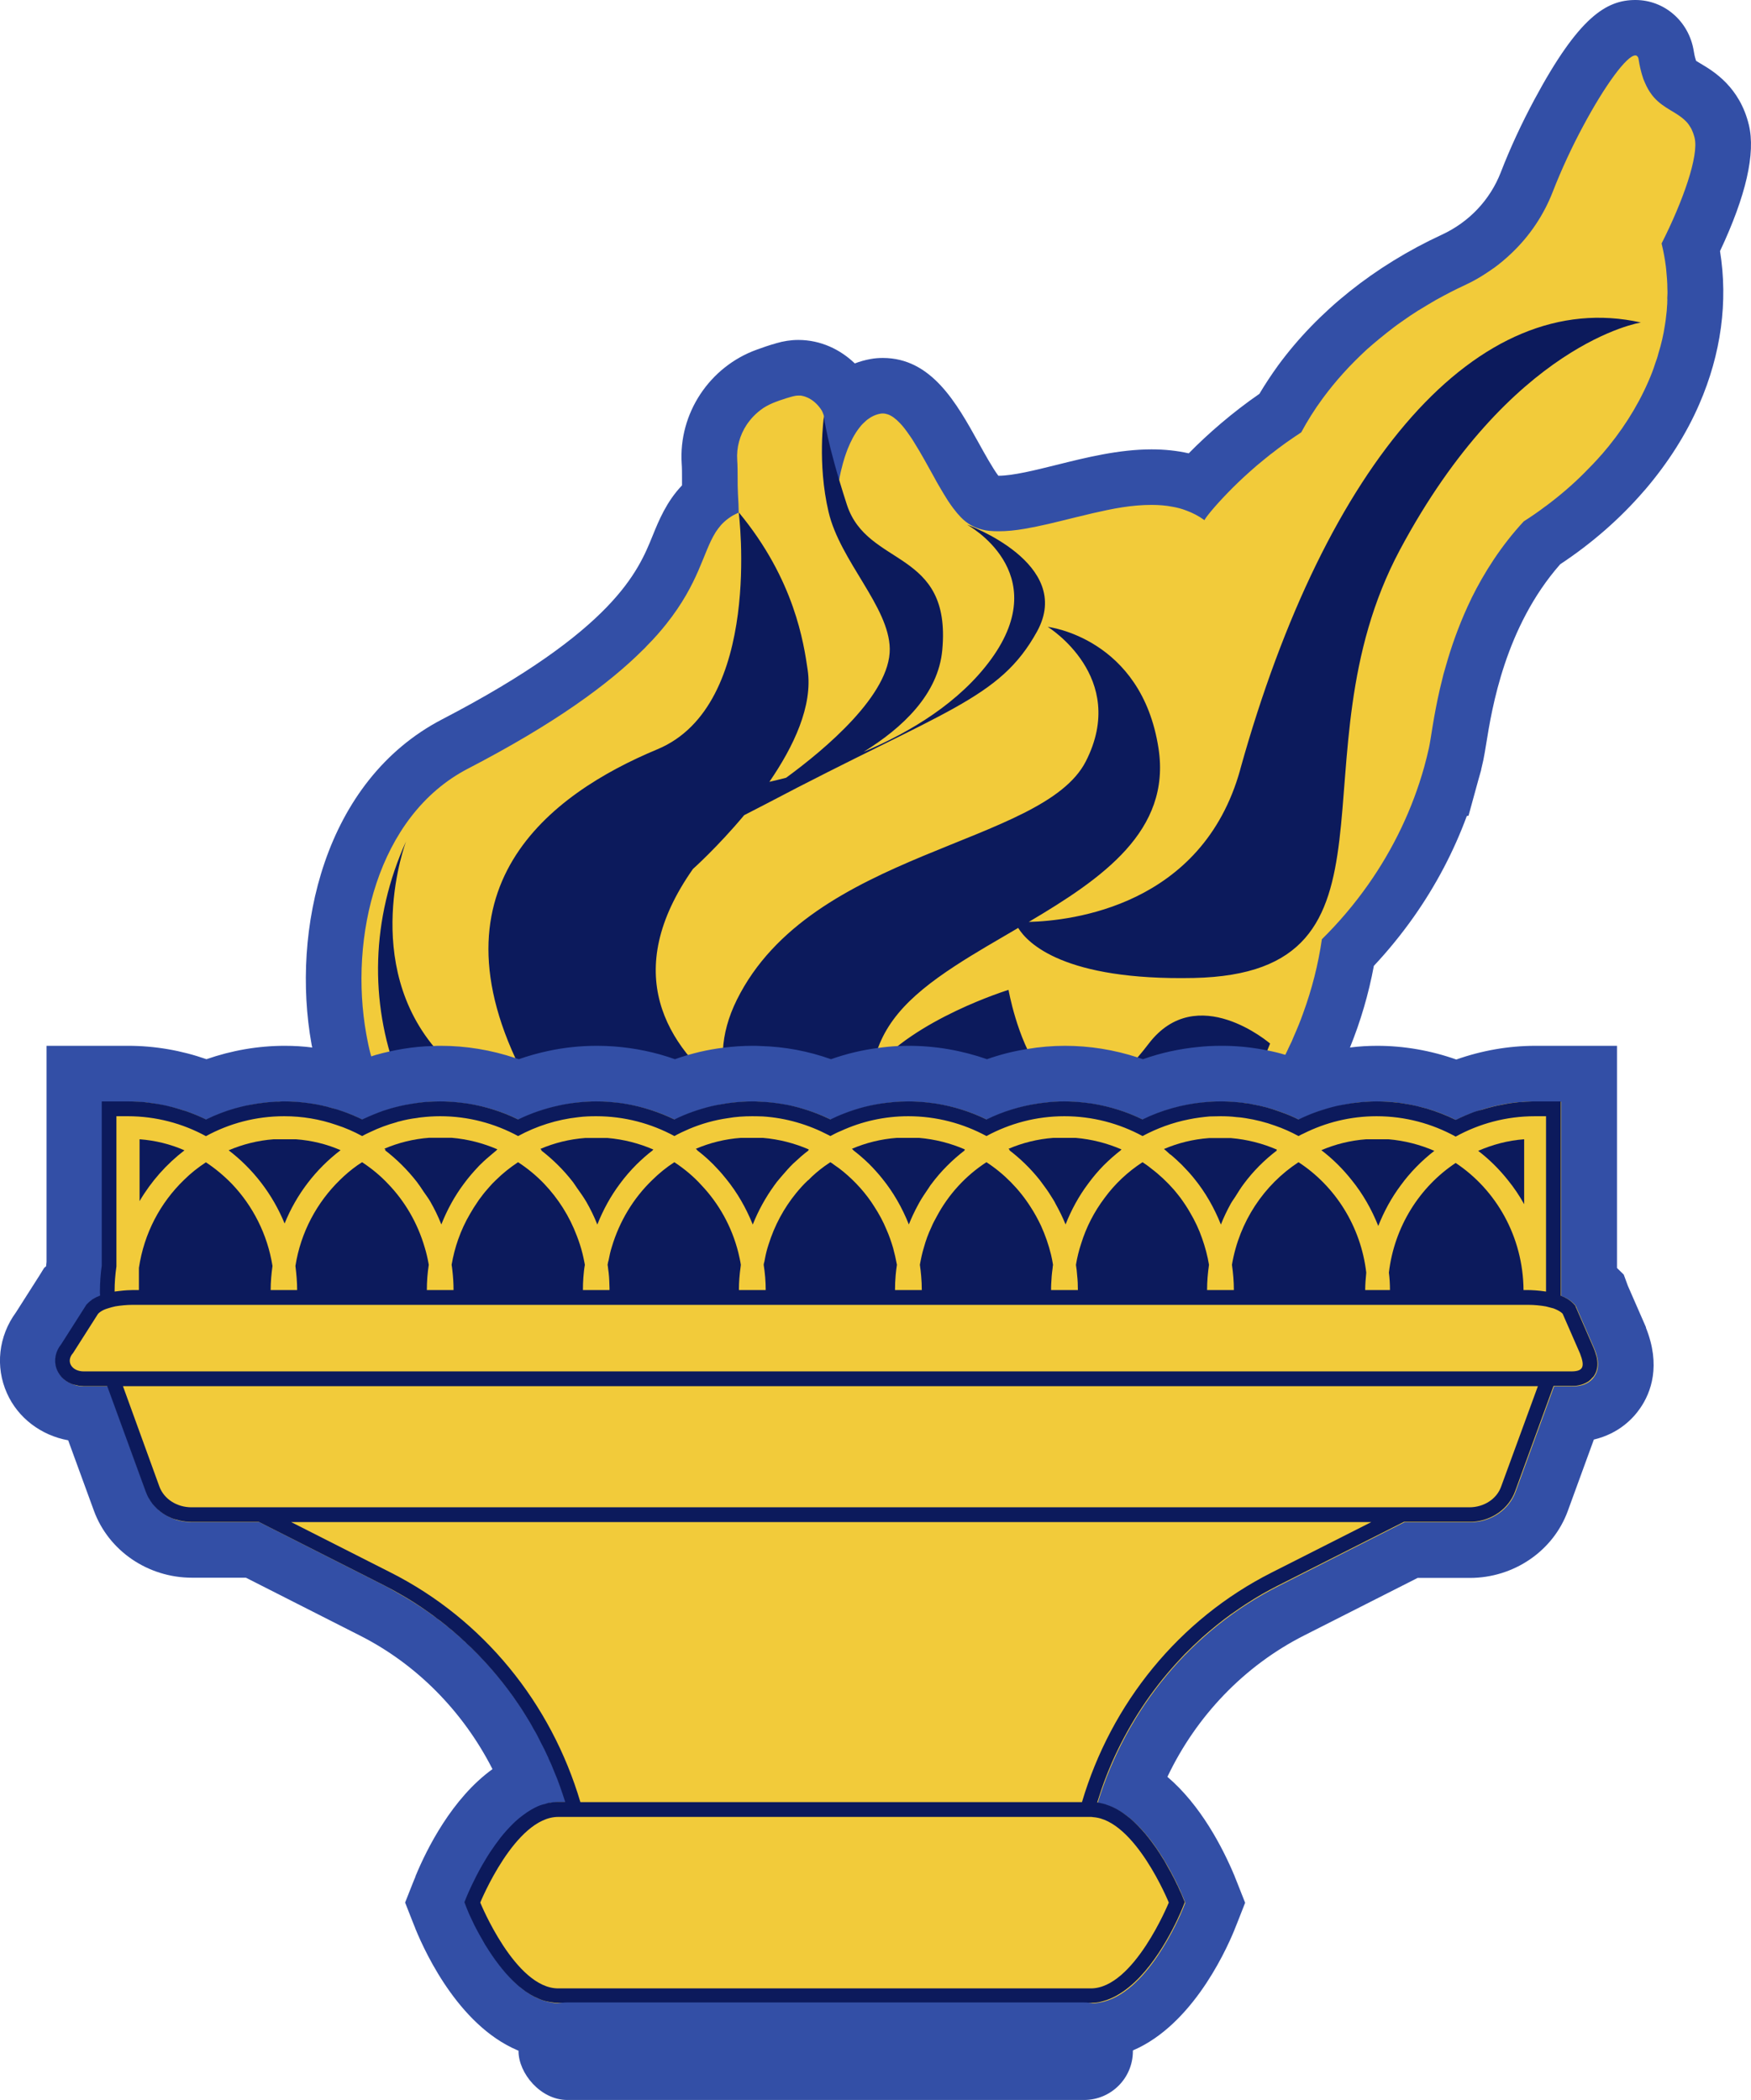 <?xml version="1.0" encoding="UTF-8"?>
<svg id="Layer_2" data-name="Layer 2" xmlns="http://www.w3.org/2000/svg" viewBox="0 0 163.34 195.94">
  <defs>
    <style>
      .cls-1 {
        fill: #0c1a5c;
      }

      .cls-1, .cls-2, .cls-3 {
        stroke-width: 0px;
      }

      .cls-2 {
        fill: #334fa6;
      }

      .cls-3 {
        fill: #f2cb3a;
      }
    </style>
  </defs>
  <g id="feedback_2" data-name="feedback 2">
    <g>
      <g>
        <g>
          <path class="cls-1" d="m156.64,22.92c.95,4.34.44,8.94-1.46,13.32-1.1,2.53-2.65,4.96-4.61,7.21-2.09,2.42-4.59,4.58-7.44,6.42-6.11,6.69-7.5,15.26-8.09,18.94-.09.57-.17,1.02-.23,1.32-.11.46-.22.92-.34,1.38l-.44,1.61h-.02c-1.15,3.66-2.87,7.13-5.12,10.33-1.23,1.75-2.62,3.41-4.13,4.94-.57,3.56-1.69,7.06-3.3,10.35-.41.84-.85,1.67-1.33,2.48-.18.31-.36.62-.55.92.36.12.7.25,1.04.39.17.06.34.13.5.2.95-.41,1.94-.75,2.94-.99,1.42-.36,2.89-.54,4.34-.54,2.53,0,5.06.54,7.37,1.57,1.05-.47,2.14-.83,3.24-1.09,1.36-.32,2.75-.48,4.14-.48h3.99v18.73c.28.19.53.39.75.63l.38.38.2.53,1.62,3.7c.26.65,1,2.49-.15,4.14-.13.19-.28.37-.45.53-1.09,1.05-2.48,1.05-2.94,1.05h-.55l-3.22,8.81c-.1.3-.24.58-.39.85-1.06,1.86-3.1,3.02-5.34,3.02h-5.74l-11.38,5.77c-7.2,3.65-12.82,10.09-15.6,17.81,3.87,1.71,6.41,6.87,7.41,9.24l.44,1.12-.43,1.1c-.06.14-.16.38-.31.71-1.23,2.75-4.65,9.14-9.69,9.14h-.74l-.33,3.04h-46.27l-.06-.53-.07-.06-.05-.7v-.42l-.15-1.33h-2.02c-5.37,0-8.92-7.32-9.88-9.56l-.11-.27-.44-1.12.43-1.09.12-.29c1.12-2.59,4.03-8.27,8.4-9.36-2.44-6.54-6.88-12.11-12.66-15.83-.9-.58-1.84-1.12-2.8-1.6l-11.39-5.77h-5.89c-1.89,0-3.69-.85-4.83-2.26-.39-.49-.7-1.03-.91-1.6l-3.21-8.82h-1.08c-1.76,0-3.26-.91-3.92-2.38-.58-1.3-.38-2.83.52-4l2.43-3.82.21-.18c.21-.22.44-.41.7-.58.02-.65.07-1.31.16-1.97v-16.76h3.99c2.49,0,4.99.53,7.29,1.53,1.04-.45,2.11-.81,3.21-1.06,1.34-.31,2.72-.47,4.09-.47,1.22,0,2.42.12,3.61.37.83.16,1.65.39,2.45.68.2.07.4.14.6.23h.01c.21.08.41.16.61.25.17-.07.33-.14.5-.21-.12-.31-.24-.63-.35-.94-.36-.99-.67-2-.91-3.02-.15-.59-.27-1.19-.38-1.79-1.67-9.29.84-21.53,10.29-26.44,17.23-8.96,19.78-15.22,21.3-18.96.7-1.71,1.36-3.35,3.09-4.46-.01-.23-.02-.47-.04-.7-.03-.55-.03-1.1-.03-1.64s0-1.04-.03-1.55c-.2-3.07,1.7-5.94,4.61-6.99.82-.29.91-.32,1.17-.39l.47-.14c.33-.1.66-.15,1-.15,2,0,3.83,1.87,3.94,3.41,0,0,.03.25.13.77.89-1.38,2.01-2.23,3.31-2.46.16-.03.33-.05.5-.05,2.41,0,3.96,2.81,5.76,6.05.88,1.6,1.8,3.25,2.62,4.09.49.5,1.02.76,1.71.82.23.03.46.04.7.04,1.8,0,4-.55,6.33-1.13,2.63-.66,5.36-1.34,7.95-1.34,1.75,0,3.26.31,4.56.95,1.53-1.81,4.52-4.77,8.23-7.22.57-1.03,1.21-2.04,1.93-3.01,3.36-4.59,8.16-8.42,13.89-11.08,3.4-1.58,6.01-4.35,7.35-7.8.81-2.1,1.83-4.3,2.94-6.36,3.96-7.4,5.61-7.4,6.23-7.4.79,0,1.67.52,1.86,1.69.4,2.55,1.27,3.07,2.37,3.73.98.58,2.32,1.38,2.82,3.46.65,2.65-1.83,8.13-2.95,10.41Z"/>
          <path class="cls-1" d="m161.11,12.14c-.66-2.71-2.46-3.78-3.54-4.43-.95-.56-1.35-.8-1.63-2.63-.29-1.77-1.68-3.01-3.4-3.01-1.19,0-3.2,0-7.6,8.22-1.14,2.12-2.18,4.38-3.02,6.53-1.2,3.08-3.52,5.55-6.55,6.95-5.97,2.77-10.98,6.77-14.5,11.57-.67.93-1.29,1.88-1.85,2.85-3.08,2.08-5.75,4.53-7.49,6.45-1.25-.43-2.62-.65-4.12-.65-2.79,0-5.6.71-8.33,1.39-2.23.55-4.34,1.08-5.94,1.08-.2,0-.39-.01-.56-.03-.33-.03-.51-.11-.74-.35-.68-.7-1.58-2.33-2.38-3.76-1.95-3.53-3.8-6.85-7.12-6.85-.26,0-.53.02-.78.06-.85.16-1.64.5-2.35,1.01-.96-1.51-2.74-2.75-4.75-2.75-.49,0-.98.07-1.46.22-.23.07-.35.11-.45.13-.33.1-.5.15-1.25.42-3.57,1.29-5.89,4.81-5.65,8.56.03.45.03.94.03,1.46.01.5.01,1.02.03,1.58-1.59,1.32-2.29,3.05-2.93,4.62-1.44,3.55-3.85,9.48-20.58,18.16-10.15,5.28-12.87,18.27-11.11,28.11.07.35.14.71.22,1.06.16.77.35,1.53.58,2.29-.75-.21-1.51-.38-2.27-.51-1.03-.16-2.08-.25-3.13-.25-1.49,0-2.98.18-4.44.51-.97.23-1.93.52-2.86.89-2.32-.92-4.81-1.4-7.29-1.4h-5.55v18.22c-.05.43-.09.85-.12,1.28-.08.07-.16.15-.24.23l-.35.29-.25.4-.07.11-2.18,3.45c-1.22,1.62-1.48,3.72-.67,5.53.89,2,2.98,3.29,5.33,3.3l2.84,7.79c.27.74.66,1.42,1.15,2.04,1.46,1.81,3.66,2.85,6.05,2.85h5.52l11.05,5.6c.92.46,1.81.97,2.67,1.52,5.06,3.26,9.05,8.03,11.46,13.63-4.09,2.02-6.71,7.13-7.79,9.63-.06.13-.1.23-.13.3l-.22.56-.45,1.15.45,1.14.21.52c.04.1.08.2.14.34,1.35,3.15,5.16,10.49,11.31,10.49h.61v1.49h3.31l-.14-1.24-.05-.05v-.55l-.02-.07-.16-1.53-.13-1.15h0s-3.42-.01-3.42-.01c-.14,0-.28-.01-.42-.02-.03,0-.06-.01-.09-.01-.11-.02-.22-.03-.32-.05-.11-.02-.22-.05-.33-.07-.16-.04-.32-.09-.47-.15-.13-.05-.26-.11-.38-.17-.13-.05-.26-.12-.38-.19-.13-.06-.25-.14-.37-.22-.24-.14-.48-.32-.71-.51-.12-.09-.23-.18-.34-.28-1.03-.91-1.92-2.07-2.65-3.2-.12-.19-.24-.38-.36-.57-.19-.33-.37-.65-.54-.95-.1-.18-.19-.36-.28-.52-.06-.12-.12-.24-.18-.35-.06-.11-.11-.22-.15-.32-.02-.04-.03-.07-.05-.1-.09-.17-.16-.33-.22-.47-.02-.05-.04-.1-.07-.15-.06-.12-.1-.22-.14-.31-.05-.11-.08-.18-.09-.24h0s-.21-.53-.21-.53l.21-.53s.05-.14.1-.25c.22-.5.69-1.53,1.37-2.7.12-.2.24-.41.37-.62.02-.03.04-.07.06-.1.1-.15.19-.31.29-.46.3-.46.63-.93.99-1.38.36-.45.74-.89,1.15-1.28.13-.13.27-.26.41-.38.05-.04.1-.08.15-.13.11-.1.23-.2.36-.28.25-.2.5-.37.77-.52.26-.15.53-.29.81-.4.28-.11.56-.2.85-.25.03,0,.06,0,.09,0,.13-.03.27-.05.4-.06.13,0,.26-.02.39-.02h.63c-.15-.48-.31-.95-.47-1.43-.17-.46-.35-.93-.54-1.39-.17-.42-.35-.84-.54-1.25-.01-.06-.04-.13-.08-.19-.19-.42-.39-.84-.62-1.26-.22-.44-.45-.88-.7-1.31-.23-.41-.47-.82-.72-1.23-.24-.39-.48-.77-.74-1.14-.3-.45-.62-.89-.95-1.32h0c-.34-.46-.68-.89-1.04-1.32-.31-.37-.62-.73-.95-1.09-.15-.16-.3-.33-.46-.49-.2-.22-.41-.44-.63-.65-.23-.24-.46-.46-.7-.67-.11-.13-.23-.23-.34-.32-.21-.2-.41-.39-.63-.57-.25-.23-.5-.44-.76-.64-.16-.14-.32-.27-.49-.4-.19-.16-.38-.3-.57-.43-.25-.2-.51-.39-.78-.58-.92-.66-1.88-1.27-2.87-1.82-.18-.11-.36-.21-.54-.31-.19-.1-.37-.19-.56-.29-.06-.03-.13-.07-.19-.1l-11.7-5.93h-.02s-6.27-.01-6.27-.01c-.15,0-.29-.01-.44-.02-.04,0-.07,0-.1,0-.02,0-.03,0-.05-.01-.16-.02-.32-.05-.47-.08-.11-.02-.21-.06-.31-.09h-.02s-.01,0-.02,0t-.02-.01c-.09-.02-.19-.05-.28-.08-.11-.04-.22-.08-.32-.13h-.01c-.16-.08-.31-.16-.45-.25-.11-.07-.22-.14-.32-.22-.06-.04-.12-.09-.17-.14-.11-.07-.21-.16-.3-.26-.12-.12-.23-.24-.34-.37-.14-.17-.26-.35-.36-.54h-.01c-.12-.2-.21-.41-.29-.62l-3.57-9.83h-.01s-2.26-.01-2.26-.01c-.09,0-.17-.01-.26-.02-.07,0-.14-.01-.21-.03-.14-.01-.27-.05-.4-.1-.08-.01-.15-.04-.22-.07-.35-.14-.66-.36-.9-.62-.17-.18-.32-.39-.42-.62-.03-.07-.06-.14-.07-.21-.25-.75-.1-1.57.45-2.24l2.27-3.59.07-.11.1-.09c.15-.16.33-.31.53-.43t.01,0c.2-.13.41-.23.64-.32-.01-.14-.01-.28-.01-.4,0-.79.06-1.6.17-2.42v-15.3h2.43c.33,0,.67.01,1,.04.16.01.32.02.49.03.13.01.26.03.39.04,0,0,.02,0,.03.01h.03c.29.03.58.07.87.13.31.05.62.11.92.18,0,0,.01.01.02.01.27.06.54.13.81.21.22.06.43.13.65.2.12.03.24.07.35.11.59.21,1.17.45,1.73.72.01,0,.01-.01.02-.01.44-.21.88-.4,1.34-.56.22-.09.44-.17.66-.24.45-.15.91-.28,1.37-.39.06-.02.11-.04.17-.05,1.23-.29,2.48-.43,3.74-.43.34,0,.67.01,1.01.04.29.02.59.04.88.08h.01c.17.02.34.04.5.07.14.01.27.03.41.05t.02.01h.05c.14.03.27.05.41.09.07,0,.14.03.21.04.08.02.17.04.25.06.12.02.23.05.35.08.04,0,.07.01.11.03.23.05.45.11.67.19.01.01.01,0,.01,0,.24.07.47.16.7.24.57.21,1.13.44,1.68.7,0,0,0-.01.02-.01.06-.03.11-.05.17-.08.59-.27,1.18-.51,1.79-.71,0,0,0,.01,0,0,.2-.07.41-.14.61-.2-.13-.27-.25-.54-.36-.81-.12-.27-.23-.55-.34-.83-.03-.07-.06-.14-.08-.22-.04-.1-.08-.2-.11-.3-.04-.08-.06-.15-.09-.23-.05-.14-.1-.27-.14-.41-.15-.44-.29-.89-.42-1.34-.04-.13-.08-.27-.11-.4-.03-.11-.06-.22-.09-.33-.06-.21-.11-.43-.16-.65-.06-.26-.12-.52-.17-.79-.05-.21-.09-.43-.13-.64-1.62-8.98.98-20.37,9.48-24.78,8.19-4.26,13.16-7.93,16.31-11.05.15-.14.29-.28.41-.42.68-.7,1.26-1.37,1.78-2h0c3.05-3.85,3.42-6.68,4.6-8.55t0-.01c.15-.24.32-.48.52-.69.1-.11.2-.21.31-.31.24-.23.51-.43.82-.6h.01c.16-.1.32-.18.5-.26-.01-.56-.04-1.12-.07-1.7-.06-1.08,0-2.15-.07-3.2-.08-1.19.25-2.33.88-3.27.19-.28.4-.55.64-.8.28-.3.59-.56.94-.79.35-.22.73-.41,1.14-.56.14-.05.25-.09.35-.13.04-.01.08-.03.12-.04.21-.08.32-.11.43-.14.02-.01.03-.01.05-.02h.01c.05-.02.1-.04.17-.05.04-.02.08-.03.13-.04s.1-.03.16-.05c.05-.01.1-.02.15-.04.18-.06.35-.09.53-.09.09,0,.17.01.25.02.07.01.15.03.23.05.07.01.15.03.22.07.51.18.95.55,1.25.93.09.1.16.21.22.31h.01c.06.12.11.22.14.31.03.1.05.19.06.27,0,0,0,.02.01.07h0s.01.07.02.11c.01.04.01.09.01.13,0,.01,0,.02.01.03.06.41.21,1.22.53,2.5.04.17.09.35.14.54.05.19.11.39.16.61.16.57.34,1.21.55,1.92.02-.12.05-.24.08-.36.04-.2.08-.39.13-.58.08-.39.19-.77.31-1.13.08-.27.18-.54.28-.79.29-.76.65-1.44,1.08-1.97.07-.09.14-.18.21-.26.07-.08.15-.17.23-.23.15-.15.3-.28.47-.39.08-.06.17-.11.25-.16.25-.15.52-.25.8-.3.08-.01.15-.02.23-.02.16,0,.31.03.47.09.38.13.75.41,1.13.81.08.08.15.16.23.25.15.18.3.37.45.58.08.11.15.22.23.33,0,0,.01,0,.01.01.15.21.3.44.44.68.61.97,1.22,2.09,1.82,3.17.14.27.29.53.44.79.16.27.31.53.46.78.15.24.3.48.44.71,0,0,.01,0,.01.01.15.22.3.44.45.64.01,0,.01.01.01.01.22.31.44.58.67.81t.02.01c.57.59,1.23.98,1.99,1.16.21.05.44.09.67.11.28.03.56.04.86.04.77,0,1.59-.08,2.44-.22.28-.05.57-.1.86-.16t.02,0c.44-.09.88-.19,1.33-.29.9-.21,1.82-.45,2.75-.67h.01c.93-.24,1.86-.46,2.78-.64h.01c.47-.1.92-.18,1.38-.25,0,0,0,.01,0,0,.91-.14,1.81-.23,2.68-.23.69,0,1.37.05,2.01.19.21.04.42.08.63.14.21.06.41.12.61.2.6.22,1.17.51,1.7.9.07-.19.84-1.19,2.18-2.54.58-.61,1.29-1.29,2.09-2,.4-.36.82-.72,1.27-1.08.22-.18.45-.37.68-.55h.01c.43-.34.88-.68,1.34-1.01.47-.33.95-.66,1.45-.99.58-1.09,1.25-2.15,2.01-3.18.59-.8,1.22-1.58,1.92-2.34.34-.38.69-.75,1.06-1.12.36-.37.74-.73,1.13-1.09.79-.7,1.62-1.38,2.48-2.04.25-.19.51-.38.77-.56.52-.37,1.05-.73,1.59-1.07.01.01.01,0,.01,0,.55-.35,1.1-.68,1.67-1h.01c.85-.49,1.74-.94,2.65-1.37.7-.32,1.37-.7,2-1.11.21-.13.42-.28.63-.43h.01c.61-.44,1.19-.93,1.74-1.46,1.63-1.58,2.92-3.5,3.76-5.65.84-2.16,1.85-4.3,2.86-6.19,2.03-3.78,4.08-6.58,4.86-6.58.01,0,.02.01.02.01.04,0,.08.01.11.02.03.02.06.04.08.07.05.06.09.16.11.29.09.53.19,1,.32,1.41.05.14.09.28.13.41.1.25.2.47.3.68.1.21.22.4.33.57t.01.01c.11.17.23.32.35.46.95,1.06,2.09,1.35,2.91,2.16.17.15.32.34.45.56,0,0,.01,0,.01.01.09.13.17.29.23.46.04.08.07.17.1.27.03.09.05.19.08.3.4,1.66-1.08,5.9-3.08,9.86.01.03.01.06.02.09.09.34.16.69.23,1.04.06.34.12.68.16,1.03.01.09.02.18.03.27.04.31.06.63.08.94.02.28.03.57.03.85.02.3.01.59-.01.89.01.11.01.23,0,.35,0,.12-.01.25-.02.38-.02.3-.05.6-.08.9-.03.3-.07.6-.12.89-.15.89-.35,1.78-.61,2.65-.09.3-.18.59-.28.88-.2.58-.42,1.16-.67,1.73-1.04,2.4-2.52,4.69-4.36,6.81h0c-.25.3-.51.59-.77.87-.27.28-.54.56-.82.84-1.1,1.1-2.32,2.14-3.62,3.12h-.01c-.66.48-1.34.95-2.04,1.4-2.12,2.27-3.7,4.77-4.89,7.23t0,.01c-.94,1.91-1.64,3.8-2.17,5.55-.15.5-.29.99-.41,1.46-.12.48-.23.94-.34,1.39-.62,2.65-.85,4.68-1.03,5.49-.14.59-.28,1.18-.45,1.77-1.09,3.94-2.87,7.65-5.22,10.99-1.28,1.82-2.73,3.53-4.32,5.1-.35,2.36-.93,4.67-1.73,6.89-.26.74-.56,1.47-.88,2.19-.14.31-.28.63-.43.95-.12.25-.24.48-.36.73h-.01c-.4.8-.83,1.58-1.29,2.34-.47.8-.98,1.56-1.51,2.32,0,0,0,.01-.01.01h0s-.01.02-.01.02t.02,0c.69.13,1.38.31,2.05.53.2.07.41.14.61.22h.01c.46.17.92.37,1.36.58.01,0,.01-.01.02-.01.59-.28,1.19-.53,1.81-.75.59-.2,1.18-.37,1.79-.5,1.2-.28,2.43-.42,3.66-.42.34,0,.68.01,1.02.04.3.01.59.04.88.07.02,0,.04,0,.06.01.3.03.59.07.88.13,0,0,.02.01.02.01h.02s.02,0,.03,0c.29.05.58.1.87.18.31.08.61.16.92.24.91.27,1.81.62,2.67,1.04.01,0,.01-.01.02-.01.57-.28,1.15-.52,1.75-.73t.01,0c.59-.22,1.2-.4,1.82-.54,1.24-.29,2.51-.44,3.78-.44h2.43v18.13s.01.01.02.01c.45.16.86.41,1.18.74l.15.16.09.22h.01s1.64,3.78,1.64,3.78c.05.12.11.27.16.44.02.08.05.15.07.24.15.58.21,1.3-.24,1.94-.03.04-.05.08-.08.11-.03.03-.06.06-.09.09-.04.04-.08.09-.12.13-.07.06-.14.12-.21.17h-.01c-.15.11-.32.19-.48.25-.47.16-.91.16-1.12.16h-1.64l-3.59,9.84c-.08.21-.17.42-.28.61-.77,1.36-2.29,2.23-3.99,2.23h-6.11l-11.7,5.94c-.51.26-1.02.53-1.51.81-.98.56-1.93,1.17-2.84,1.84h-.01c-.94.68-1.84,1.41-2.71,2.18-.57.52-1.13,1.05-1.67,1.6-.26.28-.53.56-.79.85-2.34,2.56-4.27,5.48-5.73,8.67-.16.35-.32.71-.47,1.07h0c-.11.27-.22.53-.32.8-.32.79-.6,1.6-.85,2.42h.01s.04.01.06.01c.12.02.23.04.35.07.15.03.3.09.45.13.01,0,.03.01.04.02.38.12.74.29,1.1.5.25.15.49.31.73.5.12.09.24.19.36.28.23.2.45.4.67.63.49.49.95,1.04,1.36,1.6.28.37.54.75.78,1.13,0,0,.01,0,0,.01.25.37.47.74.66,1.1.1.17.2.35.29.52,0,0,.01,0,.01.01.06.11.12.22.17.33.12.21.22.42.31.61.05.09.09.18.13.27.01,0,.01,0,.01,0,.08.17.15.33.21.47.14.29.23.5.27.61l.2.52-.21.52c-.05.11-.14.34-.28.64-.67,1.48-2.36,4.85-4.73,6.78-.17.14-.35.27-.52.39-.18.12-.36.24-.54.34-.03.02-.07.04-.1.06-.18.09-.36.19-.54.26-.23.1-.46.18-.69.24,0,0,0,0,0,0-.37.1-.76.15-1.15.15h-2.13l-.5,4.6h3.13l.17-1.52c5.35-.46,8.82-6.41,10.44-10.02.16-.35.27-.6.32-.74l.23-.56.45-1.14-.45-1.15-.21-.52v-.03s-.03-.03-.03-.03c-.96-2.29-3.27-6.99-6.9-9.34,2.78-6.81,7.9-12.45,14.37-15.72l11.05-5.6h5.36c2.8,0,5.36-1.46,6.7-3.81.19-.35.36-.71.49-1.08l2.85-7.81c1.4-.1,2.57-.59,3.47-1.46.25-.24.47-.5.67-.79,1.07-1.53,1.18-3.41.32-5.55l-.02-.04-.02-.05-1.61-3.69-.05-.15-.24-.62-.47-.48-.15-.15c-.09-.09-.19-.19-.29-.28v-19.53h-5.55c-1.5,0-3.01.18-4.49.52-.98.23-1.95.54-2.89.92-2.34-.94-4.86-1.44-7.37-1.44-1.15,0-2.3.1-3.44.31-.92.16-1.83.4-2.72.69.43-.81.83-1.63,1.2-2.46,1.3-2.91,2.24-5.95,2.78-9.05,1.43-1.49,2.76-3.1,3.94-4.78,2.19-3.12,3.9-6.48,5.09-10.02h.06s.54-1.95.54-1.95c.02-.07.04-.14.06-.22l.15-.54v-.02c.09-.38.18-.76.27-1.13.08-.37.15-.83.25-1.41.56-3.51,1.88-11.67,7.57-18,2.9-1.89,5.45-4.11,7.59-6.59l.16-.17h0c1.99-2.33,3.57-4.83,4.71-7.44,1.96-4.5,2.53-9.23,1.66-13.73,1.56-3.22,3.54-8.13,2.84-10.99Z"/>
        </g>
        <g>
          <g>
            <path class="cls-3" d="m65.58,123.65c-16.89,0-31.17-11.23-33.95-26.69-1.74-9.65.91-22.39,10.84-27.55,16.9-8.78,19.35-14.82,20.82-18.43.67-1.64,1.36-3.33,2.98-4.59,0-.04,0-.08,0-.12-.03-.57-.03-1.13-.04-1.69,0-.5,0-1-.03-1.49-.23-3.53,1.95-6.83,5.3-8.03.85-.31.96-.33,1.22-.41l.46-.14c.43-.13.87-.2,1.31-.2,2.05,0,3.84,1.42,4.6,3.01.77-.67,1.64-1.1,2.6-1.27.23-.04.46-.06.68-.06,3.02,0,4.8,3.2,6.67,6.58.81,1.47,1.73,3.13,2.46,3.87.32.32.61.47,1.07.51.19.02.4.03.6.03,1.67,0,3.81-.53,6.07-1.1,2.7-.67,5.48-1.37,8.21-1.37,1.59,0,3.01.24,4.27.72,1.72-1.93,4.52-4.53,7.73-6.69.56-.99,1.19-1.96,1.88-2.9,3.47-4.73,8.41-8.68,14.29-11.41,3.15-1.46,5.57-4.03,6.82-7.23.83-2.13,1.86-4.37,2.99-6.47,4.26-7.95,6.14-7.95,7.15-7.95,1.46,0,2.64,1.06,2.88,2.57.33,2.07.88,2.4,1.88,3,1.07.64,2.69,1.61,3.3,4.1.69,2.82-1.52,8-2.87,10.8.89,4.45.34,9.13-1.6,13.6-1.14,2.63-2.75,5.15-4.78,7.48-2.12,2.45-4.66,4.65-7.54,6.53-5.83,6.45-7.17,14.74-7.75,18.31-.1.6-.17,1.07-.24,1.38-.1.45-.21.89-.32,1.33h0s-.5,1.8-.5,1.8h-.03c-1.18,3.75-2.94,7.29-5.23,10.56-1.2,1.71-2.55,3.33-4.01,4.84-2.73,16.23-15.71,29.08-32.55,32.11-2.43.44-4.91.66-7.36.66s-4.66-.2-6.94-.59c-2.16.91-4.48,1.58-6.9,2.02-2.1.38-4.27.57-6.42.57h0Z"/>
            <path class="cls-2" d="m163.14,11.65c-.86-3.55-3.31-5.01-4.49-5.71-.14-.08-.32-.19-.43-.26-.04-.12-.14-.4-.22-.92-.44-2.76-2.73-4.76-5.44-4.76s-5.28,1.56-9.44,9.32c-1.18,2.2-2.26,4.53-3.12,6.76-1,2.57-2.95,4.64-5.5,5.82-6.28,2.91-11.57,7.14-15.29,12.22-.62.86-1.2,1.74-1.73,2.63-2.48,1.71-4.8,3.72-6.59,5.55-1.09-.25-2.25-.37-3.47-.37-3.04,0-6.11.76-8.83,1.44-2.01.5-4.09,1.02-5.44,1.02h-.02c-.51-.67-1.3-2.09-1.84-3.07-2.06-3.71-4.39-7.92-8.94-7.92-.38,0-.77.03-1.14.1-.51.09-1,.23-1.47.41-1.34-1.29-3.17-2.19-5.27-2.19-.7,0-1.4.11-2.07.31-.2.07-.32.1-.41.12-.38.12-.58.18-1.38.47-4.43,1.59-7.32,5.97-7.02,10.64.03.39.03.85.03,1.33v.7c-1.45,1.52-2.17,3.29-2.75,4.72-1.33,3.28-3.56,8.76-19.61,17.1-11.09,5.76-14.1,19.75-12.2,30.31.02.11.04.22.07.32.13.73.29,1.44.49,2.15.03.19.08.37.14.56.1.37.21.75.34,1.12.18.59.38,1.17.6,1.74h0c.21.57.43,1.11.67,1.65.58,1.3,1.23,2.56,1.97,3.77,1.71,2.83,3.82,5.4,6.27,7.63.83.77,1.69,1.49,2.59,2.17,1.58,1.21,3.28,2.29,5.06,3.22,5.42,2.88,11.67,4.5,18.31,4.5,2.31,0,4.63-.21,6.89-.61,2.34-.42,4.6-1.06,6.74-1.9,2.19.34,4.42.51,6.64.51,2.61,0,5.24-.23,7.82-.7,2.35-.42,4.64-1.03,6.83-1.8,4.25-1.48,8.17-3.58,11.65-6.19.59-.43,1.17-.89,1.73-1.35.02-.02.04-.04.06-.05,2.94-2.45,5.53-5.28,7.68-8.4.47-.67.91-1.35,1.32-2.04.01-.01.02-.01.01-.02.01-.01.02-.01.01-.02.4-.63.76-1.28,1.11-1.94.21-.39.42-.78.61-1.18.1-.2.2-.4.29-.61.35-.72.67-1.46.97-2.21.99-2.44,1.74-4.99,2.23-7.62,1.35-1.44,2.59-2.97,3.72-4.57,2.07-2.94,3.73-6.1,4.95-9.41l.16-.03.87-3.17c.02-.07.04-.14.06-.22l.25-.88v-.04c.06-.29.13-.58.2-.87.09-.43.17-.92.27-1.53.53-3.3,1.76-10.9,6.9-16.75,2.96-1.96,5.58-4.25,7.79-6.81l.16-.18h0c2.12-2.49,3.82-5.16,5.03-7.96,2.03-4.67,2.69-9.56,1.93-14.27,2.43-5.17,3.33-9.13,2.69-11.78Zm-52,98.03c-.53.46-1.07.91-1.63,1.33-2.61,2.03-5.51,3.73-8.66,5.04-.91.39-1.85.74-2.8,1.04-1.17.4-2.38.73-3.61,1.01-.56.12-1.13.24-1.7.34-2.29.41-4.56.61-6.81.62h-.09c-.77,0-1.53-.02-2.29-.07-1.68-.1-3.33-.31-4.96-.62-2.16.97-4.51,1.7-7.05,2.16-1.98.35-3.98.53-5.97.53-2.95,0-5.89-.38-8.72-1.13-.82-.21-1.63-.45-2.43-.73-3.87-1.32-7.48-3.33-10.56-5.96-.52-.43-1.03-.9-1.53-1.38-1.64-1.6-3.1-3.4-4.33-5.38-.36-.57-.7-1.16-1.01-1.77-.22-.41-.43-.82-.62-1.24t-.01-.02h0c-.13-.28-.25-.55-.36-.82-.12-.27-.23-.55-.34-.83-.03-.07-.06-.14-.08-.22-.04-.1-.08-.2-.11-.3-.03-.08-.06-.15-.08-.23-.06-.13-.11-.27-.15-.41-.15-.44-.29-.89-.42-1.34-.04-.13-.08-.27-.11-.4-.03-.11-.06-.22-.08-.33-.06-.22-.12-.43-.17-.65-.06-.26-.12-.52-.17-.79-.04-.21-.08-.42-.12-.63-1.61-8.99.99-20.37,9.48-24.78,8.19-4.25,13.16-7.93,16.3-11.06.15-.14.29-.28.41-.42.69-.69,1.27-1.36,1.78-2h0c3.07-3.85,3.43-6.68,4.6-8.55t0-.01c.16-.24.33-.47.52-.69.1-.11.2-.21.31-.31.24-.22.51-.41.82-.6h.01c.16-.09.33-.17.51-.25-.01-.56-.03-1.13-.07-1.71-.06-1.08,0-2.14-.07-3.19-.08-1.19.25-2.33.87-3.28.19-.28.4-.55.64-.8.28-.29.59-.55.94-.79.35-.22.73-.41,1.14-.56.14-.05.25-.09.35-.13.04-.01.08-.03.12-.04.22-.07.33-.11.43-.14.02-.01.03-.01.05-.02h.01c.05-.02.1-.04.17-.05.04-.02.08-.03.13-.04s.1-.03.16-.05c.05-.01.1-.02.15-.04.19-.05.37-.08.54-.08.08,0,.16,0,.24,0,.07.01.15.03.23.05.07.02.15.04.22.07.51.18.95.55,1.25.93.09.1.16.21.22.31h.01c.06.12.11.22.14.31.05.1.07.2.08.28h0s.01.06.01.11v.06s.01.09.01.13c0,.01,0,.02.01.03.16,2.13.63,4.07,1.35,5.81,0-.07.02-.14.04-.21.02-.13.05-.26.07-.39.04-.2.08-.39.13-.58.09-.39.2-.77.31-1.13.09-.27.18-.53.28-.79.3-.75.66-1.43,1.08-1.97.07-.09.14-.18.21-.26.08-.08.15-.16.23-.23.15-.15.3-.28.47-.39.08-.06.17-.11.25-.16.26-.14.52-.24.81-.29.08-.02.15-.02.23-.02.16,0,.31.03.46.08.38.13.75.41,1.13.81.08.08.15.16.23.25.15.18.3.37.45.58.08.11.15.22.23.33,0,0,.01,0,.01.01.15.21.3.44.44.68.61.97,1.22,2.09,1.82,3.17.14.27.29.53.44.79.16.27.31.53.46.78.15.24.3.48.44.71,0,0,.01,0,.01.01.15.22.3.44.45.64.01,0,.01.01.01.01.23.31.46.58.69.82.57.59,1.23.98,1.99,1.16.22.06.44.1.68.12.28.03.57.04.86.04.76,0,1.58-.08,2.43-.23.28-.05.57-.1.86-.16t.02,0c.44-.09.88-.19,1.33-.29.9-.21,1.82-.44,2.75-.67h.01c.92-.23,1.86-.45,2.78-.64h.01c.47-.1.92-.18,1.38-.25,0,0,0,.01,0,0,.91-.14,1.82-.22,2.69-.22.69,0,1.35.05,2,.18.21.04.42.08.63.14.21.06.41.12.61.2.6.22,1.17.51,1.7.9,0,0,.01,0,.01,0,.07-.19.85-1.19,2.17-2.55.59-.61,1.29-1.29,2.09-2,.4-.36.82-.72,1.27-1.08.22-.18.45-.37.68-.55h.01c.43-.34.88-.68,1.34-1.01.47-.33.95-.66,1.45-.99h.01c.58-1.08,1.25-2.15,2.01-3.18.59-.8,1.22-1.58,1.91-2.34.34-.38.69-.75,1.06-1.12.37-.37.74-.73,1.13-1.09.79-.7,1.62-1.38,2.48-2.04.25-.19.51-.38.77-.56.52-.37,1.05-.73,1.59-1.07.01.01.01,0,.01,0,.55-.34,1.11-.67,1.67-1h.01c.86-.48,1.75-.94,2.66-1.36.69-.32,1.35-.69,1.99-1.12.21-.13.42-.28.63-.43h.01c.61-.44,1.19-.93,1.74-1.46,1.64-1.57,2.94-3.49,3.78-5.64.84-2.16,1.84-4.3,2.86-6.19,2.02-3.78,4.07-6.58,4.86-6.58.04,0,.08.01.11.02.03.02.06.04.08.07.06.05.1.15.12.29.08.53.19,1,.31,1.41.05.14.09.28.13.41.1.25.2.47.3.68.1.21.22.4.33.57t.01.01c.11.17.23.32.35.46.95,1.06,2.09,1.35,2.91,2.16.17.15.32.34.45.56,0,0,.01,0,.01.01.09.13.17.29.23.46.04.08.07.17.1.27.04.1.06.2.09.31.41,1.66-1.07,5.89-3.08,9.86,0,.02.02.05.02.08h0c.08.35.16.69.22,1.04.06.34.12.68.16,1.03.01.09.02.18.03.27.03.31.06.63.08.94.02.28.03.57.03.85.02.3.01.59-.01.89.01.11.01.23,0,.35,0,.12,0,.25-.02.38-.01.3-.04.6-.08.9-.03.3-.07.6-.12.89-.13.89-.34,1.78-.61,2.65-.07.3-.17.59-.28.88-.18.59-.41,1.17-.66,1.74-1.04,2.39-2.51,4.69-4.35,6.81h-.01c-.25.29-.51.58-.78.86-.27.28-.54.56-.82.84-1.1,1.11-2.32,2.15-3.62,3.12h-.01c-.65.5-1.33.96-2.03,1.41-2.11,2.28-3.69,4.77-4.9,7.22t0,.01c-.93,1.92-1.63,3.81-2.16,5.56-.15.5-.29.98-.42,1.45-.12.48-.23.94-.34,1.39-.61,2.65-.84,4.69-1.02,5.5-.13.59-.28,1.18-.44,1.77-1.1,3.94-2.88,7.65-5.23,10.99-1.28,1.82-2.72,3.52-4.32,5.1-.34,2.36-.93,4.66-1.74,6.88-.26.74-.56,1.47-.88,2.19-.12.32-.27.64-.43.95-.11.25-.23.5-.35.74-.4.8-.83,1.58-1.29,2.34-.47.79-.98,1.57-1.51,2.32t-.01.01s-.01.02-.01.02c-.29.42-.59.82-.9,1.22-.49.63-.99,1.24-1.52,1.84-.47.53-.95,1.04-1.44,1.55-.67.68-1.36,1.33-2.09,1.96Z"/>
          </g>
          <path class="cls-1" d="m115.69,71.82c-3.54,12.72-15.73,14.1-19.72,14.2,6.86-4.06,13.29-8.5,12.1-16.2-1.59-10.32-10.33-11.33-10.33-11.33,0,0,7.57,4.66,3.55,12.55-4.03,7.89-25.6,8.24-32.55,22.24-1.63,3.29-1.62,6.26-.67,8.87-6.03-4.56-10.17-11.47-3.43-21.07,0,0,2.3-2.05,4.78-5.02.61-.31,1.25-.64,1.96-1.01,16.83-8.87,21.86-9.78,25.36-16.13,3.5-6.36-6.54-9.97-6.54-9.97,0,0,8.18,4.4,2.26,12.55-2.92,4.02-7.48,6.79-11.91,8.66,3.64-2.24,6.98-5.39,7.35-9.52.87-9.45-6.99-7.66-8.9-13.55-1.91-5.89-2.14-8.24-2.14-8.24,0,0-.64,4.34.43,8.91,1.07,4.58,5.65,8.85,5.71,12.77.06,4.27-6.02,9.37-9.67,12.04-.55.14-1.07.27-1.56.38,2.26-3.29,4.07-7.09,3.57-10.46-.36-2.44-1.2-8.38-6.43-14.69,0,0,2.31,17.99-7.58,22.11-9.89,4.12-22.09,12.97-11.96,31.38.18.33.38.65.61.95-3.69-.58-6.85-1.59-9.09-4.09-7.34-8.21-3.01-19.65-3.01-19.65-6.54,14.42-.53,31.08,14.82,38.35,13.14,6.22,23.71-1.96,26.1-4.06,3.04,1.69,5.5,2.59,5.5,2.59-.53-1.47-.98-2.81-1.37-4.09,1.53,1.52,3.63,3.11,6.43,4.78,8.84,5.26,20.71,2.42,29.12-18.7,0,0-6.83-5.9-11.34.03-9.91,13.02-13.06-5.04-13.06-5.04,0,0-8.79,2.7-12.72,7.55.64-4.14,3.24-6.85,7.74-9.79,1.85-1.21,3.87-2.36,5.88-3.54.88,1.43,4.28,4.92,16.37,4.67,20.93-.44,8.91-20.61,19.24-39.95,10.34-19.34,22.48-21.21,22.48-21.21-15.16-3.39-29.36,12.92-37.38,41.71Z"/>
        </g>
        <g>
          <path class="cls-3" d="m150.86,129.91c-.61.89-1.81,1.97-4.07,2.03l-2.96,8.13c-1,2.72-3.69,4.55-6.71,4.55h-5.49l-11.16,5.65c-6.7,3.4-11.99,9.29-14.78,16.4,3.72,2.17,6.1,7.01,7.07,9.33l.61,1.52-.58,1.48c-1.01,2.47-4.72,10.37-10.83,10.5l-.22,2h-48.31v-.03l-.12-.12-.05-1.13v-.36l-.04-.36h-1.09c-6.19,0-9.95-8.01-10.96-10.47l-.59-1.51.58-1.47c.87-2.09,3.66-8,8.13-9.9-2.85-6.88-8.04-12.57-14.57-15.88l-11.16-5.65h-5.65c-3.02,0-5.72-1.83-6.71-4.55l-2.97-8.13h-.35c-2.14,0-4.05-1.18-4.87-3-.73-1.64-.49-3.55.62-5.01l2.49-3.92.29-.26c.13-.12.26-.24.39-.35.03-.5.08-1,.14-1.5v-17.73h5.02c2.49,0,4.99.5,7.3,1.44,2.32-.94,4.82-1.44,7.3-1.44,1.07,0,2.14.09,3.2.28,1,.17,1.98.41,2.94.74.38.13.76.27,1.14.42.03,0,.05-.02.08-.03.48-.2.97-.37,1.46-.53h.01c.13-.04.25-.08.38-.12.48-.14.95-.25,1.39-.34.31-.07.61-.12.91-.17.96-.16,1.98-.25,3.05-.25.85,0,1.69.06,2.53.18,1.63.21,3.22.64,4.74,1.26.31-.13.63-.25.95-.35.77-.28,1.56-.5,2.36-.66,1.28-.28,2.63-.43,3.98-.43.53,0,.99.02,1.42.06h.01c2.01.15,3.98.61,5.85,1.38.92-.38,1.88-.69,2.87-.92.13-.03.25-.06.38-.08.45-.11.91-.19,1.37-.25.88-.13,1.77-.19,2.65-.19.2,0,.39,0,.59.02,2.31.06,4.56.54,6.7,1.42.12-.05.23-.09.34-.13,2.14-.85,4.56-1.31,6.93-1.31s4.97.5,7.28,1.44c1.66-.68,3.42-1.13,5.2-1.32.69-.08,1.39-.12,2.08-.12,1.56,0,3.12.2,4.65.58.89.23,1.77.51,2.63.86,1.72-.71,3.54-1.16,5.42-1.34.61-.07,1.24-.1,1.87-.1h.2c1.03.01,2.05.11,3.06.29.48.07.95.18,1.42.29,0,0,.01.01.02.01.51.13,1.01.28,1.51.46.35.11.7.24,1.04.38.01,0,.01,0,.02,0,1.13-.46,2.3-.81,3.48-1.05,1.26-.26,2.53-.39,3.8-.39,2.52,0,5.04.51,7.37,1.47,2.35-.96,4.87-1.47,7.38-1.47h5.03v19.25c.16.13.32.27.46.43l.53.52.25.68,1.62,3.71c.82,2.04.72,3.75-.25,5.15Z"/>
          <path class="cls-2" d="m153.55,123.87l-.03-.08-.03-.07-1.59-3.64-.04-.09-.39-1.06-.63-.62v-20.73h-7.62c-2.49,0-5,.44-7.37,1.28-2.37-.84-4.88-1.28-7.38-1.28-.85,0-1.7.05-2.54.16-.84.09-1.67.24-2.49.44-.2.04-.4.09-.59.15-.47.12-.93.26-1.39.41-.09.03-.17.06-.26.09-.43-.15-.86-.29-1.29-.41h-.01s-.01,0-.01,0c-.55-.17-1.1-.3-1.66-.41-1.34-.27-2.69-.42-4.05-.43h-.26c-.72,0-1.44.03-2.15.11-1.76.17-3.49.55-5.15,1.14-.16-.06-.32-.11-.48-.16-2.2-.72-4.5-1.09-6.79-1.09-1.18,0-2.37.1-3.54.3-1.27.2-2.53.52-3.74.95-2.34-.82-4.82-1.25-7.28-1.25-.33,0-.65.01-.98.02h-.01c-.63.03-1.26.09-1.88.18-1.5.19-2.99.55-4.4,1.05-2.11-.75-4.31-1.17-6.57-1.23-.29-.02-.54-.02-.72-.02-.92,0-1.85.06-2.77.18-.74.09-1.47.22-2.2.39-.37.09-.74.19-1.1.29-.41.12-.81.25-1.2.39-1.82-.65-3.72-1.04-5.66-1.19-.5-.04-1.03-.06-1.62-.06-1.53,0-3.06.16-4.54.48-.93.2-1.84.45-2.74.77-.11-.04-.23-.08-.34-.11-2.24-.75-4.59-1.14-6.94-1.14-.24,0-.48,0-.72.02-.95.02-1.86.11-2.77.26-.42.07-.86.15-1.3.25-.41.09-.82.19-1.23.31h-.04s-.03.02-.03.02c-.13.04-.27.08-.4.13h-.01c-.26.08-.52.17-.78.26-.28-.1-.55-.19-.83-.27-.38-.12-.75-.22-1.13-.31-.19-.05-.38-.1-.57-.14-.72-.16-1.45-.29-2.18-.37-.85-.11-1.71-.16-2.57-.16-2.47,0-4.95.43-7.3,1.25-2.34-.82-4.82-1.25-7.3-1.25h-7.62v20.16c-.01.14-.03.27-.04.41l-.18.15-.42.68-.07.11-2.14,3.36c-1.63,2.22-1.95,5.08-.84,7.55,1.02,2.3,3.18,3.93,5.71,4.39l2.4,6.57c1.37,3.74,5.04,6.25,9.15,6.25h5.03l10.6,5.38c5.32,2.68,9.66,7.1,12.4,12.48-3.79,2.74-6.13,7.46-7.16,9.94l-.02.04v.04s-.22.53-.22.53l-.75,1.9.75,1.91.21.52v.03s.02.03.02.03c.99,2.41,4.28,9.4,10,11.49h7.27l-.13-1.23-.05-.05v-.55l-.02-.06-.29-2.7h-3.48c-.13,0-.26-.01-.39-.02-.01,0-.03,0-.04-.01-.03,0-.06-.01-.09-.01-.13-.02-.27-.05-.41-.08-4.27-.98-7.21-7.9-7.56-8.74l-.21-.53.21-.52c.34-.81,3.13-7.38,7.2-8.64l.12-.03c.13-.04.25-.07.38-.1.13-.03.27-.05.4-.06.13,0,.26-.02.39-.02h.69c-2.56-8.31-8.13-15.32-15.64-19.5-.18-.11-.36-.21-.54-.31-.23-.14-.46-.26-.69-.38l-11.71-5.94h-6.32c-.1,0-.21,0-.31-.01-.05-.01-.1-.01-.15-.02-.04,0-.07,0-.1,0-.02,0-.03,0-.05-.01-.2-.02-.33-.05-.47-.08-.11-.02-.21-.06-.31-.09h-.02s-.01,0-.02,0t-.02-.01c-1.28-.42-2.31-1.36-2.78-2.6l-3.58-9.84h-2.24s-.09-.01-.09-.01c-.09,0-.17-.01-.26-.02-.07,0-.14-.01-.21-.03-.08,0-.15-.03-.22-.06-.75-.21-1.35-.68-1.65-1.34-.36-.8-.22-1.73.38-2.46l2.27-3.58.07-.11.1-.09c.3-.33.72-.58,1.18-.76-.01-.13-.01-.27-.01-.4,0-.78.06-1.6.17-2.41v-15.3h2.37c.33,0,.66.01.99.03.16.01.32.02.49.03.13.01.26.03.39.04,0,0,0,.01,0,.01h.05c.29.03.58.07.87.13.31.05.62.11.92.18,0,0,.01.01.02.01,1.23.26,2.43.68,3.56,1.23.01,0,.02.01.03.01s0,.01.02.01c.84-.41,1.71-.74,2.59-1,.04-.01.07-.02.11-.03.43-.12.87-.23,1.31-.32,0,0,0,0,0,0,.07-.01.14-.02.22-.04.4-.07.79-.14,1.19-.18.13-.02.26-.03.39-.04.22-.02.44-.03.66-.04.09,0,.19-.01.28-.01.17-.02.33-.02.5-.02.33,0,.66.01.99.03.29.02.59.04.88.08h.01c.17.02.34.04.5.07.14.01.27.03.41.05.02,0,.04.01.07.01.14.03.27.05.41.09.07,0,.14.03.21.04.2.03.4.08.6.14.04,0,.07.01.11.03.23.05.45.11.67.19.01.01.01,0,.01,0,.82.24,1.63.55,2.4.93t.02.01s.02.01.03.01c.05-.02.09-.04.14-.06.78-.37,1.58-.68,2.4-.92.05-.02.09-.04.14-.05.56-.16,1.15-.3,1.72-.39h.01c.08-.02.14-.03.22-.04.2-.03.4-.06.6-.1.22-.03.45-.05.67-.07.44-.03.88-.05,1.33-.05.63,0,1.25.04,1.88.11.23.03.47.06.7.09,1.64.25,3.23.74,4.72,1.47.01,0,.02.01.03.01,1.23-.59,2.51-1.03,3.84-1.31.56-.12,1.14-.22,1.71-.28.56-.06,1.12-.09,1.68-.09.41,0,.83.01,1.23.05h.05c.52.04,1.04.1,1.55.19,1.55.26,3.06.74,4.49,1.43.01,0,.01.01.02.01,1.11-.54,2.28-.95,3.48-1.24.31-.07.62-.14.94-.19.31-.06.63-.11.94-.14.62-.07,1.24-.11,1.86-.11.15,0,.3,0,.45.01.56.02,1.12.06,1.67.13.42.05.83.12,1.25.2,1.24.25,2.45.65,3.61,1.17.11.06.21.11.33.16,0,0,.02.01.03.01.4-.19.83-.39,1.24-.54,1.26-.5,2.58-.84,3.92-1.01.19-.02.39-.04.58-.06.49-.05.98-.07,1.47-.07.63,0,1.25.04,1.88.11.23.03.47.06.7.09,1.64.25,3.24.74,4.74,1.47.01,0,.01.01.02.01,1.49-.73,3.08-1.22,4.71-1.48.23-.03.47-.07.7-.09.6-.08,1.21-.11,1.81-.11.63,0,1.25.04,1.88.11.23.03.47.06.7.09,1.63.25,3.22.74,4.73,1.47.01,0,.02.01.03.01,1.78-.87,3.71-1.41,5.67-1.6.51-.06,1.04-.08,1.56-.08h.21c.61.01,1.22.05,1.82.12.04,0,.08,0,.12.01.18.02.36.04.54.08.18.02.36.06.53.1.01,0,.01-.01.01-.01.01,0,.02.01.02.01.91.17,1.8.43,2.66.76.47.17.92.37,1.37.59t.02.01s.02.01.03.01c.57-.27,1.15-.52,1.74-.73.81-.28,1.65-.5,2.49-.66.19-.04.37-.07.56-.1.2-.03.41-.07.61-.09.15-.02.3-.03.45-.04.3-.03.61-.04.91-.05.15,0,.31-.02.46-.02.33,0,.67.01,1,.03.3.01.59.04.88.07t.02.01h.04c.3.03.59.07.88.13.02,0,.03,0,.04.01,0-.01.02,0,.03,0,.29.05.58.1.87.18,1.24.27,2.46.7,3.61,1.27.01,0,.02.01.03.01s.01,0,.02,0c.79-.39,1.61-.71,2.45-.96.17-.06.34-.1.51-.15.31-.09.62-.17.94-.23.52-.12,1.05-.21,1.58-.27.06-.01.13-.02.19-.02.03,0,.06,0,.09,0,.41-.04.83-.07,1.25-.07.11,0,.22,0,.33,0h2.48v18.13c.46.16.87.41,1.19.74l.16.17.09.22,1.64,3.77c.22.55.66,1.68,0,2.63-.48.71-1.27.87-1.77.9-.17.01-.31.01-.4.01h-1.58l-3.59,9.84c-.59,1.61-2.15,2.72-3.96,2.83-.12.01-.24.01-.36.01h-6.06l-11.71,5.94c-8.14,4.12-14.2,11.46-16.89,20.24.12.02.23.04.35.07,4.31.91,7.26,7.89,7.61,8.73l.21.52-.21.53c-.35.87-3.4,8.06-7.82,8.79-.11.02-.22.04-.34.05-.15.01-.3.02-.45.02h-2.12l-.46,4.15-.05.44h6.05c5.72-2.1,9.02-9.09,10-11.49v-.03s.02-.03.02-.03l.21-.52.75-1.91-.75-1.9-.21-.52-.02-.06-.02-.05c-1.12-2.67-3.16-6.59-6.25-9.22,2.7-5.69,7.19-10.37,12.73-13.18l10.61-5.38h4.87c4.1,0,7.78-2.51,9.14-6.25l2.43-6.66c2.36-.56,3.69-2,4.33-2.94,1-1.45,1.94-3.97.53-7.49Z"/>
        </g>
        <g>
          <path class="cls-1" d="m50.46,107.32c1.12.86,2.13,1.86,3,2.99.13.17.24.36.37.54.3.42.6.84.86,1.28.39.68.74,1.39,1.03,2.13.54-1.37,1.24-2.65,2.11-3.81.47-.64.99-1.24,1.55-1.8.48-.47.98-.92,1.51-1.32,0,0-.01,0-.02,0,.03-.02.05-.05.08-.07-1.34-.58-2.77-.95-4.28-1.08h-2.07c-1.48.11-2.88.46-4.19,1.02.04.03.08.07.12.11-.02,0-.04.02-.07.03Z"/>
          <path class="cls-1" d="m17.2,107.33c-1.3-.57-2.7-.92-4.18-1.03v5.77c1.09-1.85,2.51-3.45,4.18-4.73Z"/>
          <path class="cls-1" d="m148.9,126.48c-.02-.09-.05-.16-.07-.24-.05-.17-.11-.32-.16-.44l-1.64-3.77h-.01s-.07-.22-.07-.22h-.02s-.15-.17-.15-.17c-.32-.33-.73-.58-1.18-.74v-18.13h-2.43c-.14,0-.27,0-.41.01-.29.01-.57.02-.85.05-.13,0-.27.01-.4.03-.06,0-.13.01-.19.02-.53.06-1.06.16-1.58.27-.32.06-.63.15-.94.23-.17.05-.34.09-.51.15-.25.07-.5.12-.74.21t-.01,0c-.58.22-1.16.46-1.72.74-.01,0-.02,0-.03,0s0,0-.02,0c-.86-.42-1.76-.77-2.67-1.04-.31-.08-.61-.16-.92-.24-.3-.07-.6-.13-.9-.18h-.02c-.3-.06-.6-.1-.9-.14h-.04c-.3-.03-.6-.06-.9-.08-.33-.02-.67-.03-1-.03-.31,0-.61.01-.91.03-.31.01-.62.04-.92.08-.31.03-.62.07-.93.13-.31.05-.61.11-.92.17-.61.14-1.21.32-1.8.52-.61.21-1.2.46-1.78.74-.01,0-.02.01-.03.01h-.01c-.44-.22-.9-.42-1.36-.59h-.01c-.2-.08-.41-.15-.61-.22-.67-.24-1.35-.42-2.04-.55,0,0-.01-.01-.02,0-.17-.04-.35-.07-.53-.11-.18-.02-.36-.05-.54-.07-.04-.01-.08-.02-.12-.02-.6-.07-1.21-.11-1.82-.12h-.21c-.52,0-1.05.02-1.56.08h-.05c-1.95.19-3.89.73-5.65,1.59-.01,0-.01.01-.02.01-1.5-.73-3.08-1.22-4.71-1.48-.23-.03-.47-.06-.7-.09-.63-.07-1.25-.11-1.88-.11s-1.21.03-1.81.11c-.23.02-.47.06-.7.09-1.64.25-3.24.74-4.73,1.47-.01,0-.02.01-.03.01-1.5-.73-3.08-1.22-4.71-1.48-.23-.03-.47-.06-.7-.09-.63-.07-1.25-.11-1.88-.11-.49,0-.98.02-1.47.07-.19.02-.39.04-.58.06-1.36.16-2.7.5-3.98,1.01-.4.15-.82.34-1.21.53-.01,0-.02.01-.03.01-.12-.05-.23-.11-.36-.17-1.14-.52-2.33-.91-3.55-1.17-.42-.08-.83-.15-1.25-.2-.55-.07-1.11-.11-1.67-.13-.15-.01-.3-.01-.45-.01-.62,0-1.24.04-1.86.11-.31.03-.63.08-.94.14-.34.05-.67.11-1,.19-1.19.29-2.35.69-3.44,1.23-.01,0-.02.01-.03.01-1.42-.68-2.92-1.17-4.46-1.44-.51-.09-1.03-.15-1.55-.19h-.05c-.4-.04-.82-.05-1.23-.05-.56,0-1.12.03-1.68.09-.59.06-1.19.15-1.77.28-1.31.28-2.59.71-3.81,1.3-.01,0-.02.01-.03.01-1.49-.73-3.07-1.22-4.69-1.48-.23-.03-.47-.06-.7-.09-.63-.07-1.25-.11-1.88-.11-.45,0-.89.02-1.33.05-.22.02-.45.04-.67.07-.22.03-.44.07-.66.1-.06.01-.11.02-.17.03-.59.09-1.2.24-1.78.4l-.09.03c-.21.06-.41.13-.61.19,0,.01,0,0,0,0-.61.22-1.2.46-1.78.73-.05.02-.11.05-.16.07-.01,0-.01.01-.02.01-.01,0-.01-.01-.02-.01-.56-.27-1.13-.51-1.72-.72-.22-.07-.44-.15-.66-.22,0,0,0,.01-.01,0-.22-.06-.44-.12-.67-.18-.15-.05-.31-.09-.46-.12-.08-.02-.17-.04-.25-.06-.07-.01-.14-.03-.21-.04-.15-.04-.31-.06-.46-.09-.14-.02-.28-.05-.43-.06-.16-.03-.33-.05-.5-.07h-.01c-.29-.04-.59-.06-.88-.08-.33-.02-.66-.03-.99-.03-.17,0-.33,0-.5.02-.22,0-.43,0-.65.03-.22.01-.45.03-.68.06-.46.05-.92.12-1.38.21-.24.04-.48.09-.72.15-.46.11-.92.24-1.37.39-.22.08-.44.16-.66.24-.45.17-.88.36-1.31.57-.01,0-.02.01-.03.01s-.01-.01-.02-.01c-.56-.27-1.14-.51-1.73-.72-.11-.04-.23-.08-.35-.11-.22-.07-.43-.14-.65-.2-.27-.08-.54-.15-.81-.21-.01,0-.02-.01-.02-.01-.3-.07-.61-.13-.92-.18-.3-.05-.6-.09-.9-.13h-.02c-.14-.02-.27-.03-.4-.05-.17-.01-.33-.02-.49-.03-.33-.02-.66-.03-.99-.03h-2.43v15.3c-.11.81-.17,1.63-.17,2.41,0,.13,0,.27.02.4-.24.09-.46.2-.66.32t-.01,0c-.19.14-.37.28-.52.44l-.09.09-.07.11-2.28,3.58c-.54.66-.7,1.49-.46,2.24.03.07.06.15.09.22.1.22.24.43.4.61.24.26.55.48.9.62.07.03.14.06.22.07.07.02.14.04.22.06.06.01.12.03.18.04.07.02.14.03.21.03.09.01.17.02.26.02.03.01.07.01.1.01h2.17l3.59,9.84c.08.21.17.41.27.6h.01c.11.2.23.38.36.55.11.13.22.25.34.37.09.1.19.19.3.26.05.05.11.1.17.14.1.08.21.15.32.22.14.09.29.17.45.24h.01c.1.06.21.1.32.14.1.03.2.07.3.09t.02,0h.02c.1.03.2.07.31.09.14.03.27.06.47.08.02.01.03.01.05.01.03,0,.06,0,.1,0,.05.01.1.01.15.02.1.01.21.01.31.01h6.27l11.7,5.93c.06.03.13.07.19.1.37.19.74.39,1.1.6.99.55,1.95,1.16,2.87,1.82.26.18.52.37.78.58.19.13.38.27.57.43.16.12.33.25.49.4.26.2.51.41.76.64.21.18.42.36.63.57.11.09.23.19.34.32.24.21.47.43.7.67.22.21.43.43.63.65.16.16.31.33.46.49.33.36.64.72.95,1.09.36.43.7.86,1.04,1.31h0c.33.44.65.88.95,1.33.26.37.5.75.74,1.14.25.4.5.81.72,1.23.26.43.49.87.7,1.31.23.42.43.84.62,1.26.04.06.07.13.08.19.2.41.38.83.54,1.25.2.46.38.93.54,1.39.17.48.33.95.48,1.43h-.64c-.13,0-.26.01-.39.02-.13.01-.27.03-.4.06-.03,0-.06,0-.09,0-.1.02-.19.06-.29.09l-.12.03c-.14.04-.29.07-.44.13-.28.11-.55.25-.81.4-.26.15-.52.33-.77.52-.12.09-.24.19-.36.28-.05.05-.1.09-.15.13-.14.12-.28.25-.41.38-.41.4-.79.83-1.15,1.28-.35.45-.68.92-.99,1.38-.1.15-.19.31-.29.46-.02.03-.04.07-.06.1-.13.21-.25.42-.37.62-.81,1.43-1.33,2.64-1.46,2.96l-.21.52.2.52h0c.04.11.12.3.23.56.03.05.05.1.07.15.07.14.14.3.22.47.02.03.03.06.05.1.05.1.1.21.15.32.06.11.12.23.18.35.09.16.18.34.28.52.17.3.35.62.54.95.12.19.24.38.36.57.73,1.13,1.62,2.29,2.65,3.2.11.1.22.19.34.28.23.19.47.37.71.51.12.08.24.16.37.22.12.07.25.14.38.19.12.06.25.12.38.17.15.06.31.11.47.15.11.02.22.05.33.07.1.02.21.03.32.05.03,0,.06.01.09.01.01.01.03.01.04.01.13.01.26.02.39.02h3.48l.29,2.7.02.15.05.51.14,1.23h1.39l-.5-4.59h3.18l.49,4.59h1.38l-.49-4.59h7.05l.24,4.59h1.39l-.24-4.59h7.06v4.59h1.38v-4.59h7.08l-.25,4.59h1.4l.25-4.59h7.07l-.5,4.59h1.41l.49-4.52v-.07h2.91l-.5,4.59h1.39l.05-.44.45-4.15h2.13c.15,0,.3-.01.45-.02.12-.01.23-.03.34-.05.12-.03.24-.06.35-.09.23-.06.46-.14.69-.24.18-.07.36-.17.54-.26.03-.02.07-.04.1-.06.18-.1.36-.22.54-.34.17-.12.35-.25.52-.39,2.87-2.3,4.75-6.74,5.02-7.41l.21-.53-.21-.52c-.04-.11-.13-.32-.27-.61-.06-.14-.13-.3-.21-.47,0,0,0,0-.01,0-.04-.09-.08-.18-.13-.27-.09-.19-.19-.4-.31-.61-.05-.11-.11-.22-.17-.33,0-.01-.01-.01-.01-.01-.09-.17-.19-.35-.29-.52-.19-.36-.41-.73-.66-1.1.01-.01,0-.01,0-.01-.24-.38-.5-.76-.78-1.13-.41-.56-.87-1.11-1.36-1.6-.22-.23-.44-.43-.67-.63-.12-.09-.24-.19-.36-.28-.24-.19-.48-.35-.73-.5-.36-.21-.72-.38-1.1-.5-.02,0-.05-.02-.07-.03-.03-.01-.07-.02-.1-.03-.02,0-.05-.02-.07-.02-.22-.06-.44-.11-.66-.14h0c.26-.83.53-1.64.84-2.43.1-.27.21-.53.32-.79h0c.15-.37.31-.73.47-1.08,1.47-3.18,3.4-6.11,5.73-8.67.26-.29.53-.57.79-.85.54-.55,1.1-1.08,1.67-1.6.87-.77,1.77-1.5,2.71-2.18h.01c.91-.65,1.86-1.27,2.84-1.84.49-.28,1-.55,1.51-.81l11.72-5.93h6.11c.12,0,.24,0,.36-.01,1.78-.13,3.32-1.24,3.9-2.83l3.59-9.84h1.64c.09,0,.23,0,.4-.01.21-.02.46-.07.71-.16.16-.06.33-.14.48-.24h.01c.07-.06.14-.12.21-.18.01-.01.03-.02.04-.03.03-.03.06-.07.08-.1.03-.03.06-.06.09-.09.03-.03.07-.06.09-.1.45-.65.39-1.37.23-1.95Zm-138.21-6c0-.78.06-1.56.17-2.31v-14.02h1.05c2.63,0,5.12.67,7.3,1.86,2.18-1.19,4.66-1.86,7.3-1.86,1.7,0,3.33.28,4.86.81.84.27,1.64.62,2.41,1.04.26-.14.52-.27.79-.39.77-.37,1.58-.67,2.42-.9.07-.03.15-.05.22-.07h.02c.55-.15,1.1-.26,1.69-.33.11-.02.22-.04.34-.05.59-.07,1.2-.11,1.8-.11,2.62,0,5.09.67,7.27,1.85,1.72-.93,3.61-1.54,5.62-1.76.55-.07,1.1-.09,1.67-.09,2.62,0,5.11.67,7.29,1.85.45-.25.92-.47,1.39-.67,1.14-.48,2.34-.82,3.6-1,.74-.13,1.5-.18,2.28-.18.33,0,.65.01.98.02,2.18.14,4.25.76,6.11,1.73.07.03.12.07.19.1.32-.17.64-.34.97-.47,1.93-.89,4.07-1.38,6.3-1.38,2.62,0,5.11.67,7.29,1.85,2.18-1.18,4.65-1.85,7.27-1.85s5.11.67,7.29,1.85c1.35-.72,2.8-1.26,4.34-1.56.62-.13,1.27-.21,1.92-.27.33,0,.68-.02,1.02-.02.49,0,.98.02,1.46.08.29.02.59.05.87.1.95.15,1.87.38,2.75.7.76.26,1.49.59,2.19.97.16-.09.32-.17.48-.24,2.06-1.03,4.36-1.61,6.81-1.61,2.66,0,5.17.69,7.37,1.9,2.2-1.21,4.71-1.9,7.38-1.9h1.05v16.36c-.72-.11-1.37-.14-1.69-.14h-.41c-.04-4.98-2.55-9.35-6.33-11.86-3.36,2.23-5.72,5.94-6.23,10.23.07.54.1,1.08.1,1.63h-2.31c0-.54.05-1.09.1-1.63-.51-4.33-2.91-8.08-6.32-10.3-3.21,2.1-5.53,5.54-6.21,9.57.11.76.18,1.56.18,2.36h-2.5c0-.8.07-1.6.18-2.36-.14-.84-.36-1.66-.64-2.45-.29-.85-.67-1.65-1.12-2.41-.27-.48-.58-.94-.9-1.38-.2-.26-.4-.51-.61-.76-.64-.73-1.35-1.4-2.12-1.98-.26-.22-.54-.41-.81-.59-1.37.89-2.59,2.03-3.55,3.35-.95,1.26-1.7,2.7-2.18,4.26-.21.63-.37,1.29-.48,1.96v.02c.05.31.09.63.11.96.05.45.07.92.07,1.38h-2.5c0-.18,0-.37.01-.55.02-.5.06-.99.13-1.47.01-.12.02-.23.04-.34-.05-.31-.11-.62-.18-.92-.23-.95-.55-1.86-.94-2.72-.29-.61-.61-1.2-.97-1.75-1.07-1.68-2.48-3.11-4.12-4.18-1.93,1.25-3.55,3.01-4.65,5.09-.18.32-.35.64-.49.98-.29.61-.52,1.24-.7,1.9-.16.51-.27,1.05-.37,1.6.05.34.09.69.12,1.05.04.43.06.87.06,1.31h-2.5c0-.46.02-.93.06-1.38.03-.33.07-.66.12-.98-.1-.53-.22-1.07-.36-1.58-.17-.57-.36-1.13-.6-1.67-.31-.76-.7-1.48-1.14-2.16-.78-1.25-1.78-2.35-2.89-3.27-.28-.23-.57-.45-.86-.64-.11-.09-.23-.17-.36-.25-.18.12-.36.25-.54.37-.53.39-1.04.81-1.51,1.3-.02,0-.05.02-.06.04-.39.36-.74.76-1.08,1.17-1.14,1.4-2.02,3.02-2.58,4.82-.13.39-.24.81-.32,1.24-.02.1-.04.21-.06.32-.03.09-.06.2-.07.31.12.76.19,1.56.19,2.36h-2.5c0-.74.06-1.47.16-2.18,0-.03.01-.06.01-.09s.01-.06.01-.09c-.06-.4-.15-.78-.24-1.16h0c-.61-2.41-1.81-4.55-3.44-6.27-.74-.82-1.6-1.53-2.52-2.14-.75.48-1.44,1.05-2.07,1.67-1.74,1.68-3.05,3.83-3.77,6.25-.13.4-.22.83-.3,1.25-.05.13-.06.27-.09.4.02.12.04.24.05.37.08.5.11,1.03.12,1.55.01.15.01.29.01.44h-2.48c0-.39.01-.79.04-1.17.03-.41.07-.8.14-1.19-.02-.12-.04-.24-.07-.36-.04-.23-.1-.46-.15-.68-.14-.57-.32-1.12-.53-1.66-.69-1.84-1.74-3.48-3.05-4.86-.73-.76-1.54-1.43-2.43-2.01-.73.48-1.42,1.03-2.05,1.65-.24.22-.46.46-.66.69-.26.29-.52.6-.75.92-.12.15-.23.3-.33.46-.24.35-.47.71-.68,1.08-.45.76-.82,1.56-1.12,2.41h0c-.27.76-.47,1.55-.61,2.36.03.17.05.34.07.52.07.6.11,1.22.11,1.84h-2.49c0-.8.06-1.6.18-2.36-.1-.56-.22-1.11-.39-1.65-.66-2.25-1.84-4.27-3.4-5.89-.73-.78-1.55-1.45-2.43-2.03-.15.1-.3.19-.44.29-.58.41-1.11.86-1.62,1.36-2.15,2.09-3.67,4.89-4.16,8.03.09.74.16,1.49.16,2.25h-2.47c0-.76.07-1.51.17-2.25-.47-2.96-1.84-5.61-3.78-7.65-.74-.76-1.55-1.44-2.43-2.02-.73.48-1.42,1.02-2.04,1.64-2.21,2.13-3.73,4.98-4.21,8.21v2.07h-.57c-.26,0-.73.02-1.28.09-.14.01-.28.04-.42.05v-.03Zm-2.87,7.48c-1.14,0-1.71-.94-1-1.72l2.33-3.66c.07-.07.15-.14.26-.21.18-.12.4-.22.68-.3.2-.07.42-.12.67-.18.49-.08,1.05-.14,1.63-.14h130.14c.61,0,1.19.06,1.69.15.24.06.48.12.69.18.27.1.51.22.69.35.06.04.12.1.17.15l1.62,3.71c.47,1.22.32,1.67-.83,1.67H7.82Zm10.04,12.68c-1.36,0-2.56-.77-2.99-1.93l-3.4-9.37h131.99l-3.43,9.37c-.41,1.16-1.61,1.93-2.96,1.93H17.86Zm91.17,36.88s-3.26,8.01-7.27,8.01h-49.69c-4.01,0-7.27-8.01-7.27-8.01,0,0,3.26-7.99,7.27-7.99h49.69c.07,0,.12,0,.19.02,3.94.25,7.08,7.97,7.08,7.97Zm9.59-30.79c-8.64,4.37-14.96,12.19-17.69,21.42h-46.79c-2.73-9.23-9.05-17.05-17.69-21.42l-9.29-4.71h100.76l-9.3,4.71Z"/>
          <path class="cls-1" d="m26.55,114.16c1.1-2.73,2.92-5.09,5.22-6.84-1.3-.57-2.7-.91-4.17-1.02h-2.06c-1.48.11-2.9.47-4.21,1.03,2.28,1.74,4.1,4.1,5.22,6.83Z"/>
          <path class="cls-1" d="m35.91,107.32c1.11.85,2.1,1.84,2.97,2.95.23.3.44.62.65.94.2.29.41.57.59.87.4.69.75,1.41,1.05,2.17.54-1.37,1.24-2.65,2.11-3.81.41-.56.87-1.09,1.35-1.6.08-.08.15-.16.23-.23.33-.33.68-.63,1.04-.93.15-.12.29-.25.44-.37,0,0-.01,0-.02,0,.03-.02.05-.05.08-.07-1.34-.58-2.77-.95-4.28-1.08h-2.07c-1.48.11-2.88.46-4.19,1.02.04.03.08.07.12.11-.02,0-.04.01-.06.02Z"/>
          <path class="cls-1" d="m65.03,107.32l.03.03c.53.4,1.02.84,1.49,1.31.38.39.75.79,1.09,1.22.03.04.07.08.1.12,1.03,1.27,1.86,2.71,2.48,4.26.52-1.31,1.2-2.54,2.02-3.67.07-.1.15-.2.22-.3.17-.22.36-.42.53-.63.32-.37.64-.74.99-1.08.25-.23.5-.46.75-.68.23-.19.47-.4.72-.58-.02,0-.04-.01-.06-.02.02-.02.04-.04.06-.05-1.34-.58-2.77-.95-4.28-1.08h-2.07c-1.48.11-2.88.46-4.19,1.02.05.04.09.09.14.12,0,0-.01,0-.02,0Z"/>
          <path class="cls-1" d="m79.59,107.32c.51.39,1,.81,1.46,1.26.44.44.86.9,1.25,1.39,1.03,1.27,1.86,2.72,2.48,4.28.25-.63.54-1.24.86-1.83.04-.07.08-.15.12-.22.25-.45.55-.88.84-1.31.1-.14.18-.29.29-.42.88-1.19,1.95-2.25,3.12-3.15-.02,0-.04-.01-.06-.02.02-.02.04-.04.06-.05-1.34-.58-2.77-.95-4.28-1.08h-2.07c-1.48.11-2.88.46-4.19,1.02.05.04.09.09.14.12,0,0-.01,0-.02,0Z"/>
          <path class="cls-1" d="m94.15,107.32c1.05.8,1.99,1.72,2.83,2.77.09.11.17.24.26.35.29.38.57.78.82,1.19.1.17.22.33.31.5.03.06.06.12.09.18.35.63.67,1.27.94,1.94.54-1.37,1.24-2.65,2.11-3.81.44-.6.92-1.17,1.43-1.69.51-.51,1.05-.99,1.62-1.43,0,0-.01,0-.02,0,.03-.02.05-.05.08-.07-1.34-.58-2.77-.95-4.28-1.08h-2.07c-1.48.11-2.88.46-4.19,1.02.04.03.08.07.12.11-.02,0-.04.01-.06.02Z"/>
          <path class="cls-1" d="m109.17,107.71c.38.31.73.64,1.08.98.4.41.8.84,1.16,1.29,1.03,1.27,1.86,2.72,2.48,4.28.26-.67.57-1.31.91-1.93,0-.02.02-.04.03-.05.12-.22.28-.42.41-.63.25-.4.5-.81.78-1.18.88-1.19,1.93-2.24,3.1-3.13-.02,0-.04-.01-.06-.02.02-.02.04-.04.06-.05-1.34-.58-2.77-.95-4.28-1.08h-2.07c-1.48.11-2.88.46-4.19,1.02.21.16.39.35.59.52,0,0,0,0,0,0Z"/>
          <path class="cls-1" d="m126.09,110.11c1.03,1.27,1.86,2.72,2.48,4.28.54-1.37,1.24-2.65,2.11-3.81.88-1.21,1.95-2.29,3.12-3.2-1.34-.58-2.77-.95-4.28-1.08h-2.07c-1.48.11-2.88.46-4.19,1.02,1.05.8,2,1.74,2.83,2.79Z"/>
          <path class="cls-1" d="m140.66,110.11c.57.7,1.08,1.46,1.52,2.25v-6.06c-1.52.11-2.95.5-4.29,1.08,1.03.79,1.96,1.71,2.77,2.73Z"/>
        </g>
      </g>
      <rect class="cls-2" x="48.37" y="186.84" width="57.31" height="9.1" rx="4.55" ry="4.55"/>
    </g>
  </g>
</svg>